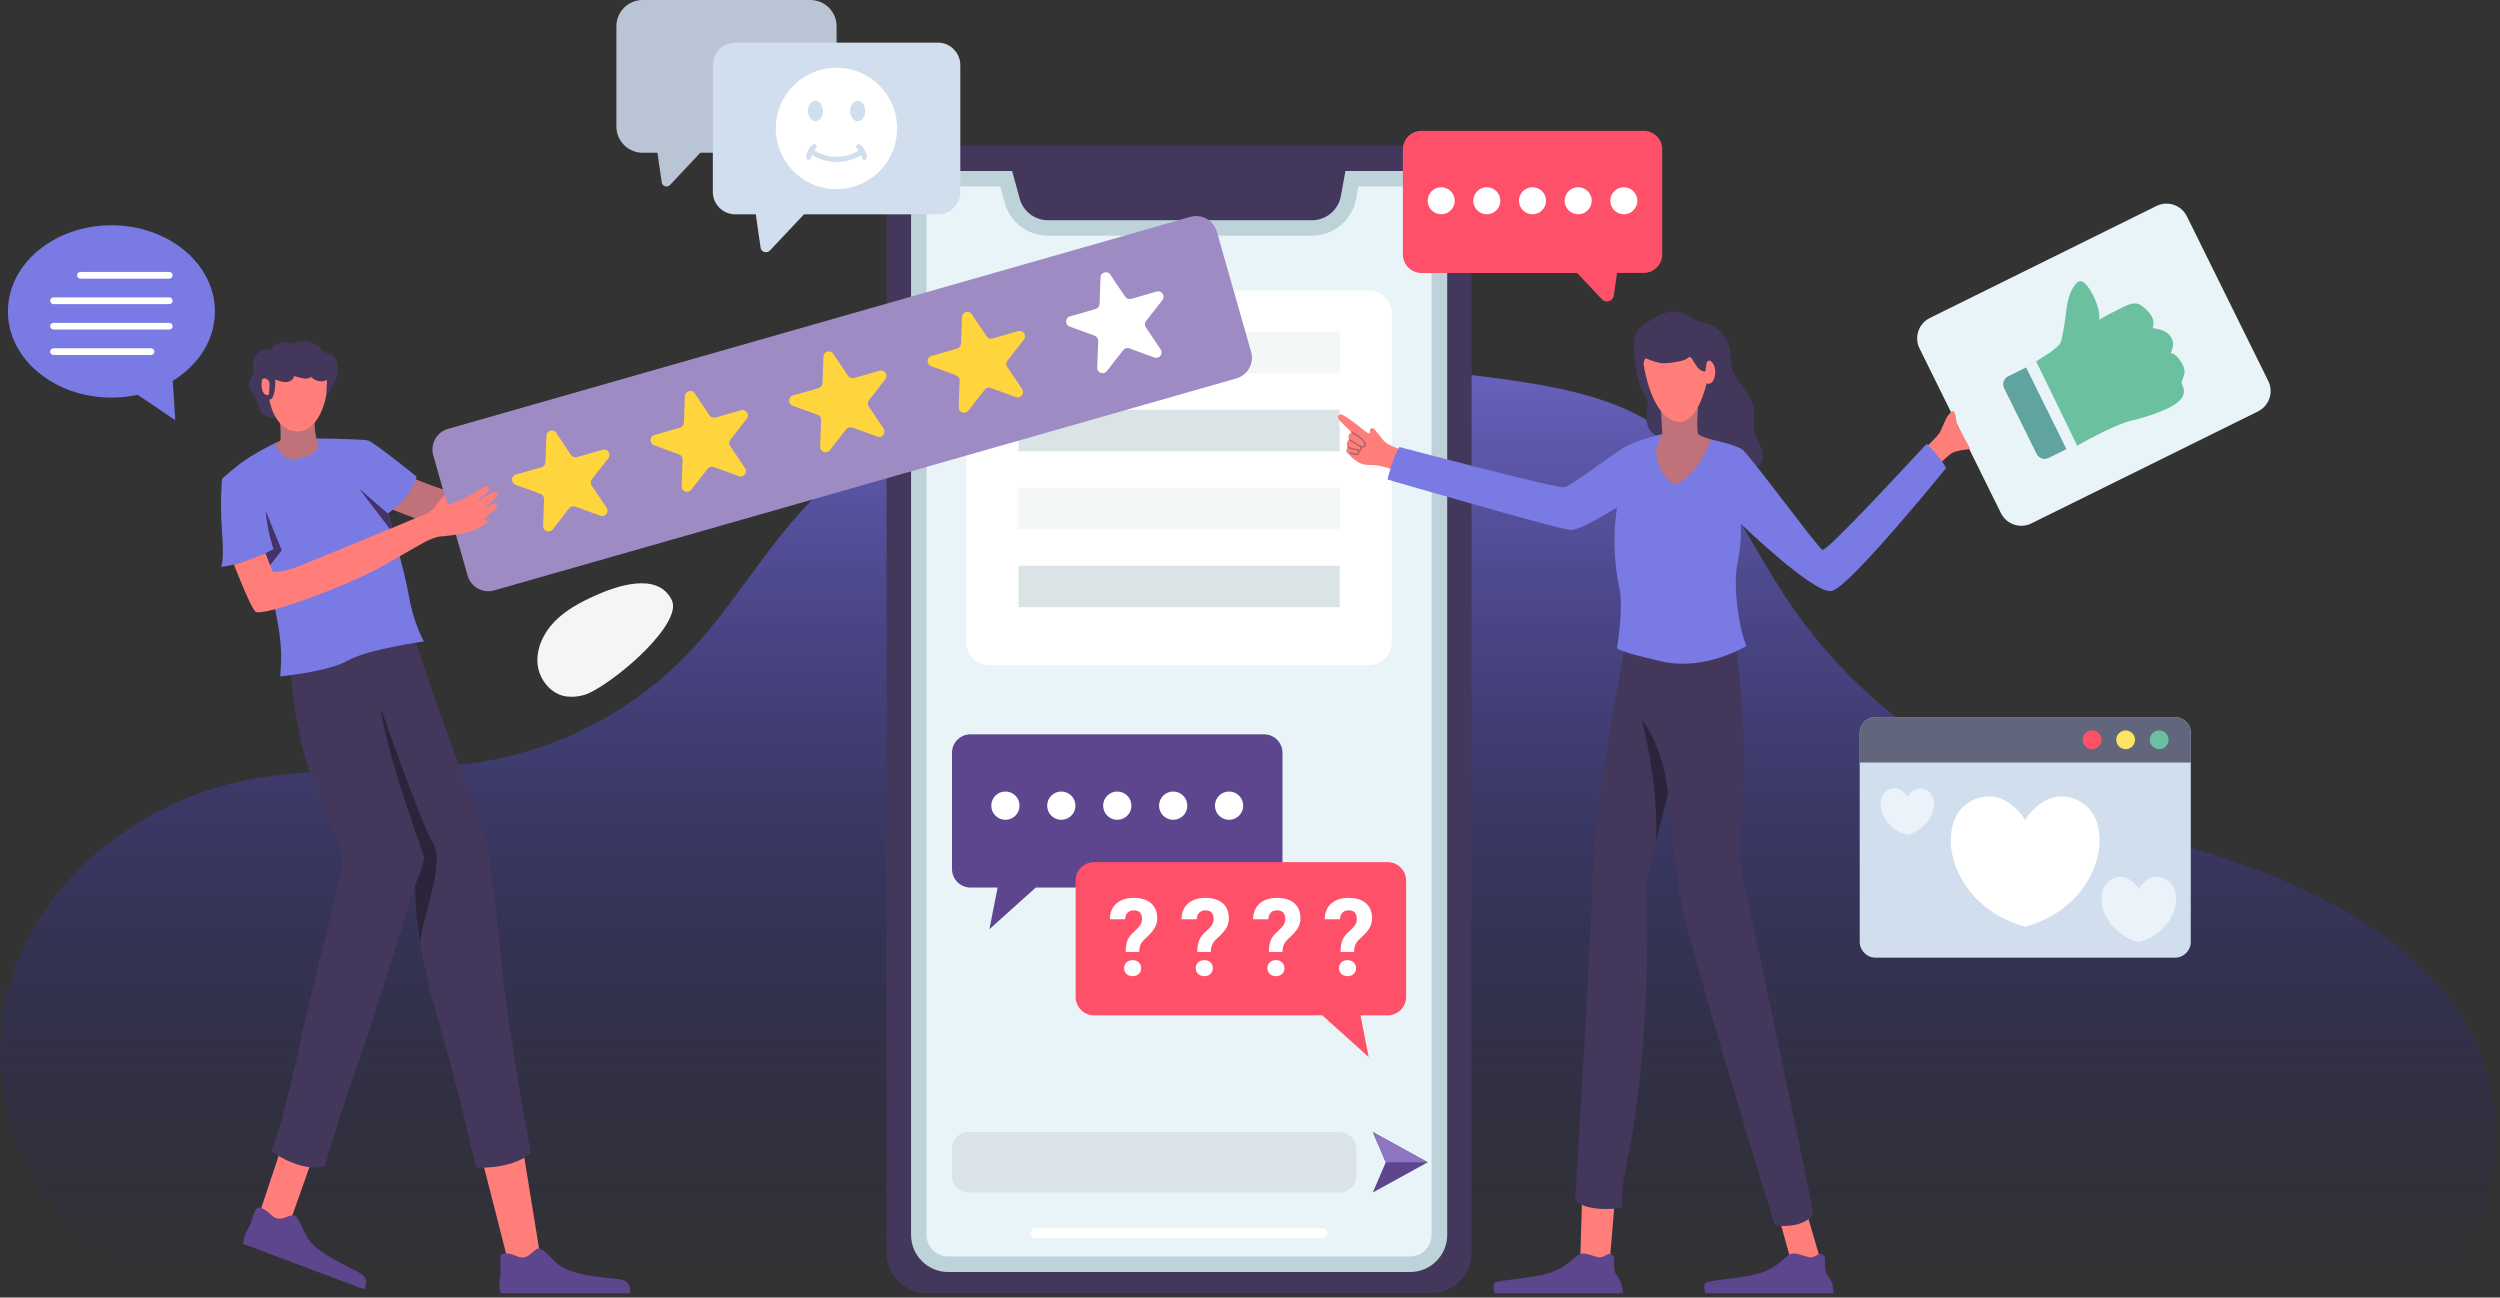 <svg xmlns="http://www.w3.org/2000/svg" width="526" height="273" viewBox="0 0 526 273" fill="none"><rect x="0" y="0" width="526" height="273" fill="#333333" stroke="none"/><path d="M519.525 216.421C509.598 199.097 490.852 188.758 472.073 181.991C453.293 175.224 433.45 171.086 415.757 161.843C399.53 153.372 385.53 140.686 375.505 125.371C367.609 113.315 361.755 99.261 350.133 90.745C341.433 84.37 330.507 81.926 319.841 80.286C278.872 73.976 236.437 77.386 196.989 90.17C191.558 91.929 186.149 93.874 181.262 96.817C165.719 106.158 157.606 123.916 145.148 137.09C134.135 148.734 119.418 156.825 103.68 159.877C86.606 163.201 68.804 160.714 51.752 164.168C30.16 168.545 10.316 183.533 2.909 204.278C-4.498 225.023 2.496 250.819 20.982 262.81L30.594 272.096L509.218 272.4C526.27 262.028 529.442 233.756 519.525 216.432V216.421Z" fill="url(#paint0_linear_2457_1883)"></path><path d="M124.099 145.747C122.676 146.453 121.025 146.692 119.439 146.561C116.105 146.279 113.466 143.118 113.118 139.795C112.771 136.46 114.356 133.148 116.691 130.758C119.027 128.369 122.046 126.75 125.098 125.371C129.519 123.362 138.381 120.168 141.347 126.272C143.617 130.954 130.735 142.477 124.099 145.757V145.747Z" fill="#F7F5F4"></path><path d="M301.103 30.585H195.043C190.34 30.585 186.527 34.397 186.527 39.1V263.57C186.527 268.273 190.34 272.085 195.043 272.085H301.103C305.806 272.085 309.618 268.273 309.618 263.57V39.1C309.618 34.397 305.806 30.585 301.103 30.585Z" fill="#43375B"></path><path d="M296.662 35.983H283.074L282.118 41.262C281.586 44.194 279.023 46.334 276.047 46.334H220.492C217.711 46.334 215.267 44.466 214.54 41.783L212.954 35.983H199.497C195.185 35.983 191.688 39.48 191.688 43.792V259.823C191.688 264.135 195.185 267.632 199.497 267.632H296.683C300.995 267.632 304.493 264.135 304.493 259.823V43.781C304.493 39.469 300.995 35.972 296.683 35.972L296.662 35.983Z" fill="#BDD2D9"></path><path d="M199.484 264.363C196.976 264.363 194.934 262.321 194.934 259.812V43.781C194.934 41.272 196.976 39.23 199.484 39.23H210.454L211.378 42.63C212.496 46.725 216.233 49.581 220.479 49.581H276.035C280.596 49.581 284.496 46.323 285.31 41.837L285.788 39.23H296.66C299.169 39.23 301.211 41.272 301.211 43.781V259.812C301.211 262.321 299.169 264.363 296.66 264.363H199.474H199.484Z" fill="#E9F4F8"></path><path d="M287.997 61.095H208.156C205.474 61.095 203.301 63.268 203.301 65.95V135.093C203.301 137.774 205.474 139.948 208.156 139.948H287.997C290.678 139.948 292.852 137.774 292.852 135.093V65.95C292.852 63.268 290.678 61.095 287.997 61.095Z" fill="white"></path><path d="M281.862 69.806H214.305V78.527H281.862V69.806Z" fill="#F3F7F8"></path><path d="M281.862 86.217H214.305V94.939H281.862V86.217Z" fill="#DAE4E6"></path><path d="M281.862 102.618H214.305V111.339H281.862V102.618Z" fill="#F3F7F8"></path><path d="M281.862 119.029H214.305V127.75H281.862V119.029Z" fill="#DAE4E6"></path><path d="M288.832 250.906L291.569 244.541L288.832 238.177L300.399 244.541L288.832 250.906Z" fill="#5D468E"></path><path d="M300.399 244.541H291.569L288.832 238.177L300.399 244.541Z" fill="#8F76C2"></path><path d="M281.847 238.177H203.809C201.871 238.177 200.301 239.747 200.301 241.685V247.398C200.301 249.336 201.871 250.906 203.809 250.906H281.847C283.785 250.906 285.355 249.336 285.355 247.398V241.685C285.355 239.747 283.785 238.177 281.847 238.177Z" fill="#DAE4E8"></path><path d="M278.239 258.39H217.916C217.329 258.39 216.852 258.868 216.852 259.454C216.852 260.041 217.329 260.518 217.916 260.518H278.239C278.826 260.518 279.304 260.041 279.304 259.454C279.304 258.868 278.826 258.39 278.239 258.39Z" fill="white"></path><path d="M265.946 154.502H204.189C202.039 154.502 200.301 156.24 200.301 158.39V182.85C200.301 185 202.039 186.738 204.189 186.738H209.902L208.175 195.503L217.929 186.738H265.946C268.097 186.738 269.835 185 269.835 182.85V158.39C269.835 156.24 268.097 154.502 265.946 154.502Z" fill="#5D468E"></path><path d="M230.201 181.395H291.958C294.109 181.395 295.846 183.132 295.846 185.283V209.742C295.846 211.893 294.109 213.631 291.958 213.631H286.245L287.972 222.396L278.219 213.631H230.201C228.05 213.631 226.312 211.893 226.312 209.742V185.283C226.312 183.132 228.05 181.395 230.201 181.395Z" fill="#FF506A"></path><path d="M211.538 172.488C213.182 172.488 214.514 171.156 214.514 169.512C214.514 167.869 213.182 166.536 211.538 166.536C209.895 166.536 208.562 167.869 208.562 169.512C208.562 171.156 209.895 172.488 211.538 172.488Z" fill="white"></path><path d="M223.3 172.488C224.944 172.488 226.276 171.156 226.276 169.512C226.276 167.869 224.944 166.536 223.3 166.536C221.657 166.536 220.324 167.869 220.324 169.512C220.324 171.156 221.657 172.488 223.3 172.488Z" fill="white"></path><path d="M235.078 172.488C236.721 172.488 238.054 171.156 238.054 169.512C238.054 167.869 236.721 166.536 235.078 166.536C233.434 166.536 232.102 167.869 232.102 169.512C232.102 171.156 233.434 172.488 235.078 172.488Z" fill="white"></path><path d="M246.839 172.488C248.483 172.488 249.815 171.156 249.815 169.512C249.815 167.869 248.483 166.536 246.839 166.536C245.196 166.536 243.863 167.869 243.863 169.512C243.863 171.156 245.196 172.488 246.839 172.488Z" fill="white"></path><path d="M258.597 172.488C260.241 172.488 261.573 171.156 261.573 169.512C261.573 167.869 260.241 166.536 258.597 166.536C256.953 166.536 255.621 167.869 255.621 169.512C255.621 171.156 256.953 172.488 258.597 172.488Z" fill="white"></path><path d="M236.843 200.315C236.843 199.283 236.973 198.458 237.223 197.849C237.473 197.241 237.929 196.633 238.603 196.036C239.265 195.438 239.71 194.96 239.939 194.58C240.156 194.211 240.275 193.809 240.275 193.396C240.275 192.147 239.7 191.528 238.548 191.528C238.005 191.528 237.571 191.691 237.234 192.028C236.908 192.365 236.734 192.832 236.724 193.418H233.52C233.53 192.006 233.987 190.909 234.888 190.105C235.779 189.313 237.006 188.911 238.548 188.911C240.091 188.911 241.318 189.291 242.187 190.04C243.045 190.801 243.479 191.865 243.479 193.244C243.479 193.874 243.338 194.461 243.056 195.026C242.773 195.579 242.285 196.199 241.589 196.883L240.699 197.73C240.134 198.273 239.819 198.903 239.732 199.62L239.689 200.293H236.854L236.843 200.315ZM236.517 203.704C236.517 203.215 236.68 202.802 237.017 202.487C237.354 202.172 237.777 202.009 238.309 202.009C238.842 202.009 239.265 202.172 239.602 202.487C239.939 202.802 240.101 203.215 240.101 203.704C240.101 204.192 239.939 204.594 239.613 204.909C239.287 205.224 238.852 205.387 238.309 205.387C237.766 205.387 237.343 205.224 237.006 204.909C236.68 204.594 236.517 204.192 236.517 203.704Z" fill="white"></path><path d="M251.917 200.315C251.917 199.283 252.048 198.458 252.297 197.849C252.547 197.241 253.003 196.633 253.677 196.036C254.35 195.438 254.785 194.96 255.013 194.58C255.23 194.211 255.349 193.809 255.349 193.396C255.349 192.147 254.774 191.528 253.623 191.528C253.079 191.528 252.645 191.691 252.308 192.028C251.982 192.365 251.809 192.832 251.798 193.418H248.594C248.605 192.006 249.061 190.909 249.962 190.105C250.853 189.313 252.08 188.911 253.623 188.911C255.165 188.911 256.392 189.291 257.261 190.04C258.119 190.801 258.554 191.865 258.554 193.244C258.554 193.874 258.412 194.461 258.13 195.026C257.848 195.579 257.359 196.199 256.664 196.883L255.773 197.73C255.208 198.273 254.893 198.903 254.806 199.62L254.763 200.293H251.928L251.917 200.315ZM251.591 203.704C251.591 203.215 251.754 202.802 252.091 202.487C252.428 202.172 252.851 202.009 253.384 202.009C253.916 202.009 254.339 202.172 254.676 202.487C255.013 202.802 255.176 203.215 255.176 203.704C255.176 204.192 255.013 204.594 254.687 204.909C254.361 205.224 253.927 205.387 253.384 205.387C252.841 205.387 252.417 205.224 252.08 204.909C251.754 204.594 251.591 204.192 251.591 203.704Z" fill="white"></path><path d="M266.984 200.315C266.984 199.283 267.114 198.458 267.364 197.849C267.614 197.241 268.07 196.633 268.743 196.036C269.406 195.438 269.851 194.96 270.079 194.58C270.296 194.211 270.416 193.809 270.416 193.396C270.416 192.147 269.84 191.528 268.689 191.528C268.146 191.528 267.711 191.691 267.375 192.028C267.049 192.365 266.875 192.832 266.864 193.418H263.66C263.671 192.006 264.127 190.909 265.029 190.105C265.919 189.313 267.147 188.911 268.689 188.911C270.231 188.911 271.459 189.291 272.327 190.04C273.186 190.801 273.62 191.865 273.62 193.244C273.62 193.874 273.479 194.461 273.196 195.026C272.914 195.579 272.425 196.199 271.73 196.883L270.839 197.73C270.275 198.273 269.96 198.903 269.873 199.62L269.829 200.293H266.995L266.984 200.315ZM266.658 203.704C266.658 203.215 266.821 202.802 267.157 202.487C267.494 202.172 267.918 202.009 268.45 202.009C268.982 202.009 269.406 202.172 269.742 202.487C270.079 202.802 270.242 203.215 270.242 203.704C270.242 204.192 270.079 204.594 269.753 204.909C269.427 205.224 268.993 205.387 268.45 205.387C267.907 205.387 267.483 205.224 267.147 204.909C266.821 204.594 266.658 204.192 266.658 203.704Z" fill="white"></path><path d="M282.05 200.315C282.05 199.283 282.18 198.458 282.43 197.849C282.68 197.241 283.136 196.633 283.81 196.036C284.472 195.438 284.917 194.96 285.146 194.58C285.363 194.211 285.482 193.809 285.482 193.396C285.482 192.147 284.907 191.528 283.755 191.528C283.212 191.528 282.778 191.691 282.441 192.028C282.115 192.365 281.942 192.832 281.931 193.418H278.727C278.737 192.006 279.194 190.909 280.095 190.105C280.986 189.313 282.213 188.911 283.755 188.911C285.298 188.911 286.525 189.291 287.394 190.04C288.252 190.801 288.686 191.865 288.686 193.244C288.686 193.874 288.545 194.461 288.263 195.026C287.98 195.579 287.492 196.199 286.797 196.883L285.906 197.73C285.341 198.273 285.026 198.903 284.939 199.62L284.896 200.293H282.061L282.05 200.315ZM281.724 203.704C281.724 203.215 281.887 202.802 282.224 202.487C282.561 202.172 282.984 202.009 283.516 202.009C284.049 202.009 284.472 202.172 284.809 202.487C285.146 202.802 285.308 203.215 285.308 203.704C285.308 204.192 285.146 204.594 284.82 204.909C284.494 205.224 284.059 205.387 283.516 205.387C282.973 205.387 282.55 205.224 282.213 204.909C281.887 204.594 281.724 204.192 281.724 203.704Z" fill="white"></path><path d="M294.839 96.926C294.557 97.621 294.231 98.284 293.862 98.935C293.123 98.729 292.385 98.533 291.646 98.327C290.908 98.121 290.169 97.914 289.398 97.849C288.562 97.773 287.703 97.86 286.889 97.665C285.586 97.35 284.565 96.372 283.641 95.416C283.413 95.188 283.174 94.862 283.305 94.569C283.37 94.428 283.511 94.319 283.544 94.167C283.576 94.015 283.478 93.863 283.424 93.722C283.25 93.276 283.468 92.723 283.891 92.505C283.783 92.234 283.717 91.93 283.772 91.636C283.837 91.343 284.152 91.028 284.445 90.974C284.445 90.974 281.882 88.541 281.643 88.128C281.404 87.716 281.48 87.357 282.056 87.14C282.631 86.923 287.475 90.92 287.595 90.963C287.714 91.017 288.377 91.365 288.29 90.963C288.203 90.561 288.203 90.007 288.779 90.083C289.354 90.17 290.506 92.136 291.451 92.994C292.396 93.852 294.894 94.569 294.894 94.569C295.198 95.275 295.133 96.187 294.85 96.904L294.839 96.926Z" fill="#E9F4F8"></path><path d="M346.416 87.205C346.514 86.369 346.785 85.532 346.644 84.696C346.525 83.947 346.09 83.284 345.721 82.621C344.244 79.874 343.972 76.659 343.81 73.541C343.744 72.336 343.723 71.065 344.309 70.012C344.7 69.317 345.33 68.784 345.949 68.296C347.242 67.285 348.632 66.351 350.207 65.884C351.782 65.417 353.563 65.45 354.975 66.297C355.54 66.634 356.039 67.101 356.637 67.383C357.288 67.687 358.016 67.752 358.711 67.926C361.47 68.611 363.697 71.098 364.066 73.922C364.207 74.997 364.098 76.105 364.316 77.169C364.967 80.373 368.345 82.502 368.975 85.717C369.323 87.509 368.758 89.399 369.225 91.169C369.518 92.277 370.192 93.255 370.615 94.319C371.039 95.394 371.147 96.719 370.398 97.588C369.551 98.588 368.019 98.544 366.716 98.349C363.36 97.86 360.069 96.937 356.941 95.612C355.355 94.938 353.813 94.167 352.325 93.287C351.64 92.885 351.011 92.429 350.239 92.212C349.74 92.071 349.24 92.049 348.751 91.843C346.948 91.061 346.199 89.062 346.416 87.216V87.205Z" fill="#43375B"></path><path d="M294.882 94.601C294.882 94.601 292.384 93.884 291.439 93.026C290.494 92.168 289.343 90.192 288.767 90.115C288.191 90.029 288.191 90.593 288.278 90.995C288.365 91.397 287.703 91.05 287.583 90.995C287.464 90.941 282.62 86.955 282.044 87.172C281.468 87.389 281.392 87.748 281.631 88.16C281.87 88.573 284.433 91.006 284.433 91.006C284.14 91.061 283.825 91.386 283.76 91.669C283.695 91.962 283.76 92.255 283.879 92.538C283.456 92.755 283.249 93.309 283.412 93.754C283.467 93.895 283.564 94.047 283.532 94.199C283.499 94.351 283.358 94.46 283.293 94.601C283.163 94.894 283.402 95.21 283.63 95.448C284.564 96.404 285.585 97.382 286.877 97.697C287.692 97.892 288.55 97.805 289.386 97.881C290.146 97.947 290.896 98.153 291.634 98.359C292.373 98.566 293.112 98.761 293.85 98.968C294.219 98.327 294.556 97.653 294.828 96.958C295.11 96.252 295.175 95.329 294.871 94.623L294.882 94.601Z" fill="#FF7E79"></path><path d="M453.716 43.34L406.034 66.906C403.668 68.075 402.698 70.942 403.867 73.308L420.994 107.962C422.164 110.328 425.03 111.298 427.396 110.128L475.078 86.563C477.444 85.393 478.414 82.527 477.245 80.161L460.118 45.507C458.949 43.141 456.082 42.171 453.716 43.34Z" fill="#E9F4F8"></path><path d="M434.786 94.493L431.006 96.361C430.083 96.817 428.964 96.437 428.508 95.514L421.666 81.676C421.21 80.753 421.59 79.634 422.513 79.178L426.293 77.31L434.786 94.504V94.493Z" fill="#61A39F"></path><path d="M378.644 250.113L383.173 265.569L377.08 266.242L373.148 251.971L378.644 250.113Z" fill="#FF7E79"></path><path d="M332.906 250.906L332.406 267.621L338.749 264.656L340.031 249.396L332.906 250.906Z" fill="#FF7E79"></path><path d="M405.449 93.885C405.449 93.885 407.85 91.658 408.208 90.865C409.479 88.063 409.555 87.672 410.413 86.77C411.271 85.869 411.455 87.487 411.542 87.965C411.629 88.443 411.738 89.355 411.738 89.355L414.497 94.352C414.497 94.352 414.54 94.525 413.204 94.656C411.868 94.786 410.793 95.177 410.315 95.557C409.837 95.948 408.121 97.534 408.121 97.534L405.449 93.874V93.885Z" fill="#FF7E79"></path><path d="M365.293 135.776C365.293 135.776 367.477 152.611 366.879 164.896C366.282 177.18 365.402 177.277 366.141 181.394C366.879 185.499 379.163 242.76 381.542 255.435C381.542 255.435 379.761 258.607 373.418 257.814C373.418 257.814 354.204 195.6 353.205 187.281C352.216 178.961 350.826 167.47 350.826 167.47C350.826 167.47 347.264 181.937 346.666 183.718C346.091 185.434 348.285 216.867 342.029 245.953C341.453 248.614 341.225 251.34 341.312 254.067V254.153C341.312 254.153 334.48 255.24 331.406 252.665C331.406 252.665 335.175 190.952 335.175 181.394C335.175 171.836 342.105 134.658 342.105 134.658L365.283 135.776H365.293Z" fill="#43375B"></path><path d="M360.095 92.494C360.095 92.494 365.102 93.537 366.579 94.58C368.067 95.622 382.426 115.183 383.414 115.683C384.403 116.183 403.008 95.85 405.376 93.374C405.376 93.374 408.352 96.274 409.46 98.468C409.46 98.468 389.105 123.612 385.391 124.35C381.676 125.089 366.221 110.165 366.221 110.165C366.221 110.165 366.59 113.652 365.547 118.637C364.505 123.612 366.069 133.126 367.481 135.874C367.481 135.874 358.868 141.294 349.505 139.143C340.143 136.993 340.219 136.395 340.219 136.395C340.219 136.395 341.631 127.913 340.74 123.84C339.48 118.04 339.404 112.099 340.219 106.755C340.219 106.755 332.79 111.436 330.639 111.512C328.489 111.588 291.93 100.89 291.93 100.89C291.93 100.89 293.048 96.057 294.46 94.058C294.46 94.058 327.37 102.747 329.01 102.53C330.639 102.302 338.894 95.774 341.718 94.134C344.542 92.505 349.744 91.332 349.744 91.332L360.095 92.516V92.494Z" fill="#797AE4"></path><path d="M357.368 84.468C357.368 84.468 356.771 90.908 357.368 91.397C357.966 91.886 360.095 92.483 360.095 92.483C360.095 92.483 356.771 100.857 352.22 101.998C352.22 101.998 345.834 97.545 349.744 91.299L349.298 83.23L357.368 84.468Z" fill="#BF7279"></path><path d="M358.704 78.168C357.987 78.125 357.379 77.614 356.956 77.028C356.532 76.441 356.228 75.779 355.772 75.225C355.728 75.181 355.685 75.127 355.63 75.105C355.511 75.062 355.381 75.149 355.283 75.225C354.392 75.887 353.241 76.072 352.155 76.235C351.438 76.344 350.721 76.452 350.004 76.43C348.701 76.376 347.463 75.876 346.246 75.377C345.844 75.876 345.714 76.528 345.899 77.136C345.899 77.136 347.463 87.748 352.828 88.725C357.184 89.518 359.073 80.601 359.073 80.601C359.312 80.905 359.801 80.731 360.105 80.503C360.409 80.275 360.572 79.895 360.681 79.526C360.855 78.928 360.942 78.309 360.855 77.69C360.768 77.082 360.507 76.485 360.051 76.061C359.953 75.974 359.845 75.887 359.703 75.866C359.486 75.833 359.269 75.974 359.16 76.17C359.052 76.354 359.019 76.582 358.987 76.8C358.943 77.136 358.9 77.473 358.856 77.81C358.835 77.951 358.856 78.179 358.704 78.168Z" fill="#FF7E79"></path><path d="M287.248 93.124C286.629 91.984 285.402 91.332 284.414 90.811H284.229C284.348 90.908 284.435 90.995 284.435 90.995C284.381 90.995 284.327 91.028 284.262 91.06H284.305C285.261 91.571 286.434 92.201 287.01 93.254C287.064 93.363 287.194 93.635 287.064 93.776C286.966 93.895 286.76 93.884 286.673 93.873C286.477 93.852 286.293 93.776 286.119 93.7C286.097 93.689 286.086 93.667 286.065 93.656C286.065 93.656 286.065 93.656 286.054 93.656C285.913 93.58 285.782 93.504 285.652 93.428C285.065 93.081 284.49 92.722 283.892 92.342L283.838 92.32C283.86 92.385 283.871 92.451 283.892 92.516C283.849 92.537 283.827 92.57 283.795 92.592C284.37 92.95 284.946 93.309 285.522 93.656C285.663 93.743 285.815 93.83 285.978 93.917C286.141 94.004 286.26 94.199 286.249 94.395C286.249 94.449 286.238 94.493 286.217 94.514C286.162 94.59 286.032 94.601 285.826 94.569C285.413 94.493 284.989 94.406 284.577 94.297C284.349 94.243 283.86 94.112 283.632 93.917L283.469 93.841C283.523 93.95 283.567 94.069 283.545 94.177C283.795 94.351 284.142 94.471 284.501 94.558C284.859 94.645 285.228 94.721 285.598 94.797C285.608 94.808 285.619 94.829 285.641 94.829C285.717 94.851 285.771 94.938 285.771 95.036C285.771 95.166 285.684 95.275 285.641 95.329C285.598 95.383 285.554 95.416 285.511 95.427C285.456 95.448 285.38 95.448 285.304 95.448C284.892 95.427 284.49 95.318 284.12 95.144C284.055 95.112 283.968 95.144 283.936 95.209C283.903 95.275 283.936 95.361 284.001 95.394C284.403 95.59 284.848 95.709 285.293 95.731C285.315 95.731 285.337 95.731 285.369 95.731C285.446 95.731 285.532 95.731 285.608 95.687C285.695 95.655 285.771 95.6 285.847 95.513C285.978 95.372 286.054 95.198 286.054 95.036C286.054 94.97 286.021 94.916 285.999 94.851C285.999 94.851 286.01 94.851 286.021 94.851C286.173 94.851 286.347 94.818 286.456 94.666C286.51 94.601 286.532 94.503 286.542 94.406C286.542 94.297 286.521 94.199 286.488 94.091C286.553 94.102 286.608 94.123 286.673 94.134C286.727 94.134 286.771 94.134 286.814 94.134C287.031 94.134 287.194 94.069 287.303 93.939C287.466 93.743 287.455 93.45 287.27 93.113L287.248 93.124Z" fill="#9B6467"></path><path d="M428.421 76.05L437.045 93.776C437.045 93.776 444.572 89.42 448.341 88.53C452.109 87.639 457.714 85.793 459.039 83.74C460.223 81.894 458.746 80.905 459.039 80.21C459.365 79.45 459.745 78.635 459.604 77.821C459.463 77.006 459.028 76.267 458.528 75.605C458.051 74.964 457.421 74.312 456.617 74.323C456.845 74.323 457.062 73.302 457.117 73.118C457.301 72.52 457.236 71.858 456.975 71.293C456.639 70.565 455.998 69.99 455.281 69.642C454.553 69.284 453.75 69.132 452.946 69.066C453.543 66.992 452.294 65.743 450.936 64.57C450.632 64.309 450.285 64.081 449.905 63.962C448.84 63.625 447.7 64.114 446.701 64.613C444.789 65.569 443.507 66.188 441.672 67.274C441.998 64.961 440.195 60.942 438.468 59.454C437.838 58.911 437.23 59.248 437.056 59.411C436.067 60.377 435.492 61.692 435.155 63.028C434.818 64.363 434.71 65.743 434.525 67.111C434.319 68.632 434.036 70.142 433.71 71.641C433.526 72.499 432.766 73.009 432.092 73.574C431.43 74.139 431.06 74.356 430.311 74.801C429.692 75.17 429.029 75.681 428.41 76.05H428.421Z" fill="#6BC19F"></path><path d="M348.431 177.082C349.571 172.575 350.831 167.481 350.831 167.481C350.831 167.481 350.831 167.557 350.853 167.698L350.929 167.09C350.929 167.09 350.462 157.966 345.379 151.341C345.379 151.341 348.985 164.146 348.431 177.093V177.082Z" fill="#2C243B"></path><path d="M314.473 272.085H341.42C341.42 272.085 341.518 270 340.236 268.425C338.944 266.839 340.236 264.559 339.15 263.972C338.064 263.375 337.662 264.863 336.076 264.472C334.491 264.081 333.405 263.494 332.416 263.831C331.428 264.168 329.647 266.796 325.78 267.915C321.913 269.022 315.082 269.327 314.484 269.924C313.887 270.521 314.484 272.107 314.484 272.107L314.473 272.085Z" fill="#5D468E"></path><path d="M358.833 272.085H385.78C385.78 272.085 385.877 270 384.596 268.425C383.303 266.839 384.596 264.559 383.51 263.972C382.423 263.375 382.022 264.863 380.436 264.472C378.85 264.081 377.764 263.494 376.776 263.831C375.787 264.168 374.006 266.796 370.139 267.915C366.273 269.022 359.441 269.327 358.844 269.924C358.246 270.521 358.844 272.107 358.844 272.107L358.833 272.085Z" fill="#5D468E"></path><path d="M45.218 65.526C45.218 55.512 35.464 47.398 23.441 47.398C11.418 47.398 1.664 55.512 1.664 65.526C1.664 75.54 11.418 83.653 23.441 83.653C25.352 83.653 27.199 83.447 28.969 83.067L36.876 88.411L36.344 80.134C41.731 76.832 45.218 71.521 45.218 65.537V65.526Z" fill="#797AE4"></path><path d="M35.615 58.629H16.912C16.521 58.629 16.206 58.314 16.206 57.923C16.206 57.532 16.521 57.217 16.912 57.217H35.615C36.006 57.217 36.321 57.532 36.321 57.923C36.321 58.314 36.006 58.629 35.615 58.629ZM36.321 63.277C36.321 62.886 36.006 62.571 35.615 62.571H11.253C10.862 62.571 10.547 62.886 10.547 63.277C10.547 63.668 10.862 63.983 11.253 63.983H35.626C36.017 63.983 36.331 63.668 36.331 63.277H36.321ZM36.321 68.632C36.321 68.241 36.006 67.926 35.615 67.926H11.253C10.862 67.926 10.547 68.241 10.547 68.632C10.547 69.023 10.862 69.338 11.253 69.338H35.626C36.017 69.338 36.331 69.023 36.331 68.632H36.321ZM32.476 73.987C32.476 73.596 32.161 73.281 31.77 73.281H11.253C10.862 73.281 10.547 73.596 10.547 73.987C10.547 74.378 10.862 74.693 11.253 74.693H31.77C32.161 74.693 32.476 74.378 32.476 73.987Z" fill="white"></path><path d="M345.81 27.533H299.074C296.913 27.533 295.164 29.282 295.164 31.443V53.524C295.164 55.685 296.913 57.434 299.074 57.434H331.832L337.034 62.962C337.871 63.853 339.369 63.386 339.543 62.169L340.228 57.423H345.821C347.982 57.423 349.731 55.674 349.731 53.513V31.432C349.731 29.271 347.982 27.522 345.821 27.522L345.81 27.533Z" fill="#FF506A"></path><path d="M303.225 45.084C304.796 45.084 306.07 43.81 306.07 42.239C306.07 40.667 304.796 39.393 303.225 39.393C301.653 39.393 300.379 40.667 300.379 42.239C300.379 43.81 301.653 45.084 303.225 45.084Z" fill="white"></path><path d="M315.672 42.239C315.672 43.814 314.401 45.084 312.826 45.084C311.251 45.084 309.98 43.814 309.98 42.239C309.98 40.664 311.251 39.393 312.826 39.393C314.401 39.393 315.672 40.664 315.672 42.239Z" fill="white"></path><path d="M322.439 45.084C324.011 45.084 325.285 43.81 325.285 42.239C325.285 40.667 324.011 39.393 322.439 39.393C320.868 39.393 319.594 40.667 319.594 42.239C319.594 43.81 320.868 45.084 322.439 45.084Z" fill="white"></path><path d="M332.049 45.084C333.62 45.084 334.894 43.81 334.894 42.239C334.894 40.667 333.62 39.393 332.049 39.393C330.477 39.393 329.203 40.667 329.203 42.239C329.203 43.81 330.477 45.084 332.049 45.084Z" fill="white"></path><path d="M341.65 45.084C343.222 45.084 344.496 43.81 344.496 42.239C344.496 40.667 343.222 39.393 341.65 39.393C340.079 39.393 338.805 40.667 338.805 42.239C338.805 43.81 340.079 45.084 341.65 45.084Z" fill="white"></path><path d="M457.593 150.874H394.63C392.783 150.874 391.285 152.372 391.285 154.219V198.153C391.285 200.001 392.783 201.498 394.63 201.498H457.593C459.441 201.498 460.939 200.001 460.939 198.153V154.219C460.939 152.372 459.441 150.874 457.593 150.874Z" fill="#D0DEEE"></path><path d="M460.939 160.432H391.285V154.219C391.285 152.373 392.784 150.874 394.63 150.874H457.593C459.44 150.874 460.939 152.373 460.939 154.219V160.432Z" fill="#61667D"></path><path d="M442.149 155.653C442.149 156.75 441.258 157.63 440.172 157.63C439.086 157.63 438.195 156.739 438.195 155.653C438.195 154.567 439.086 153.676 440.172 153.676C441.258 153.676 442.149 154.567 442.149 155.653Z" fill="#FF506A"></path><path d="M449.211 155.653C449.211 156.75 448.321 157.63 447.235 157.63C446.148 157.63 445.258 156.739 445.258 155.653C445.258 154.567 446.148 153.676 447.235 153.676C448.321 153.676 449.211 154.567 449.211 155.653Z" fill="#FFE363"></path><path d="M456.27 155.653C456.27 156.75 455.379 157.63 454.293 157.63C453.207 157.63 452.316 156.739 452.316 155.653C452.316 154.567 453.207 153.676 454.293 153.676C455.379 153.676 456.27 154.567 456.27 155.653Z" fill="#6BC19F"></path><path d="M437.553 168.578C430.559 164.874 426.106 172.531 426.106 172.531C426.106 172.531 421.652 164.863 414.658 168.578C406.653 172.825 409.835 190.518 426.106 194.992C442.365 190.518 445.558 172.814 437.553 168.578Z" fill="white"></path><path d="M455.717 185C452.219 183.143 449.993 186.977 449.993 186.977C449.993 186.977 447.766 183.143 444.269 185C440.261 187.129 441.858 195.981 449.993 198.229C458.139 195.992 459.724 187.129 455.717 185Z" fill="#EBF2FA"></path><path d="M405.406 166.232C402.907 164.907 401.311 167.644 401.311 167.644C401.311 167.644 399.714 164.907 397.216 166.232C394.349 167.753 395.489 174.085 401.311 175.682C407.132 174.085 408.262 167.753 405.406 166.232Z" fill="#EBF2FA"></path><path d="M135.198 0H170.497C173.538 0 176.015 2.466 176.015 5.518V26.621C176.015 29.662 173.549 32.139 170.497 32.139H147.341L140.976 38.916C140.39 39.535 139.347 39.209 139.228 38.362L138.326 32.139H135.209C132.168 32.139 129.691 29.673 129.691 26.621V5.518C129.691 2.476 132.157 0 135.209 0H135.198Z" fill="#B9C5D4"></path><path d="M154.705 8.971H197.325C199.931 8.971 202.049 11.089 202.049 13.696V40.371C202.049 42.978 199.931 45.096 197.325 45.096H169.151L161.993 52.71C161.33 53.405 160.157 53.035 160.027 52.091L159.017 45.096H154.705C152.098 45.096 149.98 42.978 149.98 40.371V13.685C149.98 11.078 152.098 8.96 154.705 8.96V8.971Z" fill="#D0DEEE"></path><path d="M188.425 29.948C190.037 23.081 185.777 16.207 178.909 14.595C172.042 12.982 165.168 17.243 163.556 24.11C161.944 30.978 166.204 37.852 173.072 39.464C179.939 41.076 186.813 36.816 188.425 29.948Z" fill="white"></path><path d="M173.146 23.341C173.146 24.535 172.44 25.502 171.571 25.502C170.702 25.502 169.996 24.535 169.996 23.341C169.996 22.146 170.702 21.179 171.571 21.179C172.44 21.179 173.146 22.146 173.146 23.341Z" fill="#D0DEEE"></path><path d="M180.446 21.19C179.577 21.19 178.871 22.157 178.871 23.352C178.871 24.547 179.577 25.513 180.446 25.513C181.315 25.513 182.021 24.547 182.021 23.352C182.021 22.157 181.315 21.19 180.446 21.19Z" fill="#D0DEEE"></path><path d="M176.015 34.072C174.179 34.072 172.387 33.561 170.834 32.605C170.747 32.79 170.693 32.986 170.66 33.192C170.617 33.453 170.399 33.648 170.128 33.648C169.758 33.594 169.552 33.322 169.596 33.029C169.856 31.302 170.953 30.455 170.997 30.411C171.094 30.346 171.203 30.303 171.323 30.303C171.496 30.303 171.648 30.379 171.746 30.52C171.92 30.759 171.876 31.085 171.648 31.269C171.648 31.269 171.496 31.389 171.312 31.628C172.713 32.529 174.331 32.996 176.004 32.996C177.676 32.996 179.284 32.529 180.685 31.66C180.511 31.4 180.359 31.28 180.359 31.28C180.131 31.096 180.088 30.759 180.261 30.531C180.359 30.401 180.522 30.325 180.685 30.325C180.804 30.325 180.913 30.357 181 30.433C181.043 30.466 182.151 31.313 182.401 33.051C182.423 33.192 182.39 33.333 182.303 33.453C182.216 33.572 182.097 33.637 181.956 33.659H181.945C181.608 33.659 181.391 33.463 181.347 33.214C181.315 32.996 181.261 32.812 181.206 32.638C179.621 33.583 177.828 34.093 176.004 34.093L176.015 34.072Z" fill="#D0DEEE"></path><path d="M87.042 100.641C87.042 100.641 94.363 103.834 97.067 103.758C99.772 103.682 97.882 112.827 97.882 112.827C97.882 112.827 85.554 108.515 81.383 106.734C77.213 104.953 87.031 100.641 87.031 100.641H87.042Z" fill="#BF7279"></path><path d="M110.027 241.772L113.796 265.047C113.796 265.047 107.258 266.829 107.062 266.036C106.867 265.243 101.219 243.151 101.219 243.151L110.038 241.761L110.027 241.772Z" fill="#FF7E79"></path><path d="M65.644 244.031L59.996 259.997L54.055 256.956L59.181 241.5L65.644 244.031Z" fill="#FF7E79"></path><path d="M70.229 80.71C70.49 80.265 70.75 79.808 70.892 79.309C71.011 78.885 71.033 78.451 71.044 78.016C71.065 77.354 71.044 76.67 70.837 76.04C70.631 75.41 70.197 74.823 69.588 74.562C69.273 74.421 68.926 74.378 68.611 74.248C68.035 73.998 67.644 73.466 67.188 73.042C65.852 71.793 63.777 71.391 62.072 72.064C61.833 72.162 61.605 72.271 61.355 72.303C60.899 72.368 60.443 72.151 59.987 72.064C59.27 71.934 58.499 72.13 57.934 72.586C57.587 72.868 57.304 73.248 56.891 73.422C56.533 73.574 56.131 73.552 55.751 73.596C54.252 73.791 53.057 75.312 53.231 76.811C53.275 77.169 53.383 77.528 53.383 77.897C53.383 79.016 52.319 79.939 52.373 81.058C52.406 81.688 52.786 82.252 53.133 82.784C53.622 83.534 54.057 84.316 54.317 85.163C54.448 85.576 54.535 85.999 54.719 86.39C55.034 87.042 55.621 87.542 56.316 87.748C57.337 88.052 58.445 87.705 59.379 87.172C60.313 86.651 61.138 85.956 62.105 85.489C62.594 85.25 63.115 85.076 63.647 84.935C64.516 84.696 65.407 84.555 66.308 84.501C66.786 84.468 67.351 84.544 67.796 84.349C68.35 84.11 68.622 83.49 68.904 83.002C69.349 82.241 69.795 81.47 70.24 80.71H70.229Z" fill="#43375B"></path><path d="M61.043 140.534C61.043 140.534 62.227 156.435 66.246 165.2C70.253 173.965 72.339 180.058 72.187 181.698C72.035 183.327 66.246 204.876 62.531 222.113C58.816 239.35 57.035 242.173 57.035 242.173C57.035 242.173 62.835 246.627 68.331 245.443C68.331 245.443 72.045 232.811 75.021 224.643C77.997 216.476 87.349 186.162 87.349 186.162C87.349 186.162 86.904 196.415 91.802 213.206C96.701 229.998 100.122 245.649 100.122 245.649C100.122 245.649 107.399 246.192 111.711 242.63C111.711 242.63 107.03 217.779 105.618 203.399C104.01 187.053 102.5 176.799 102.055 175.909C102.055 175.909 92.541 150.2 89.869 142.326C87.197 134.451 86.752 132.963 86.752 132.963L61.043 140.545V140.534Z" fill="#43375B"></path><path d="M57.847 93.244C57.847 93.244 53.394 95.362 50.494 97.588C47.594 99.815 46.703 100.782 46.703 100.782C46.703 100.782 46.258 105.756 46.703 111.708C47.149 117.649 46.682 118.985 46.508 119.213C46.334 119.441 51.884 118.475 55.87 116.389C55.87 116.389 56.587 122.482 57.847 128.054C59.107 133.626 59.259 137.569 59.107 139.936L58.955 142.315C58.955 142.315 69.056 141.348 73.216 138.97C77.376 136.591 89.193 134.962 89.193 134.962C89.193 134.962 87.042 131.247 86.076 125.6C85.109 119.952 81.622 108.07 81.622 108.07C81.622 108.07 86.901 104.203 87.639 100.271C87.639 100.271 78.722 93.059 77.463 92.69C76.203 92.321 65.428 92.245 65.428 92.245L57.847 93.244Z" fill="#797AE4"></path><path d="M82.837 112.36C82.142 109.851 81.621 108.059 81.621 108.059C81.621 108.059 77.461 104.496 75.527 102.78L82.837 112.349V112.36Z" fill="#443369"></path><path d="M55.859 116.389L57.543 115.52C57.543 115.52 56.261 111.925 55.859 107.396L59.281 115.792C59.281 115.792 57.13 118.507 56.837 118.92C56.544 119.333 55.859 116.389 55.859 116.389Z" fill="#443369"></path><path d="M66.721 92.831C66.721 92.831 65.906 90.203 66.308 87.162L58.933 89.073C58.933 89.073 59.205 92.516 58.933 92.734C58.661 92.951 57.836 93.255 57.836 93.255C57.836 93.255 59.096 96.676 61.692 96.6C64.298 96.524 68.013 94.982 66.71 92.842L66.721 92.831Z" fill="#BF7279"></path><path d="M56.654 84.077C56.654 84.077 57.621 90.387 62.302 90.767C66.984 91.137 68.765 83.936 68.689 82.219L68.808 79.895C68.71 79.895 68.689 79.993 68.591 80.025C67.548 80.46 66.245 80.167 65.496 79.309C65.3 79.45 65.018 79.558 64.779 79.613C64.181 79.754 63.562 79.591 62.976 79.428C62.606 79.33 62.248 79.222 61.879 79.124C61.835 79.58 61.477 79.96 61.064 80.178C60.651 80.395 60.174 80.427 59.707 80.373C59.25 80.319 58.805 80.178 58.36 80.025C58.208 79.971 58.045 79.928 57.893 79.874C57.98 80.992 57.86 82.144 57.523 83.219C57.458 83.425 57.382 83.621 57.252 83.794C57.122 83.968 56.839 84.066 56.633 84.066L56.654 84.077Z" fill="#FF7E79"></path><path d="M56.565 83.089C56.565 83.089 56.826 80.971 56.663 80.428C56.5 79.885 55.805 79.407 55.305 79.7C54.806 79.993 54.827 83.599 56.565 83.078V83.089Z" fill="#FF7E79"></path><path d="M250.43 45.634L94.266 90.237C91.867 90.922 90.477 93.423 91.163 95.822L98.387 121.117C99.073 123.516 101.573 124.906 103.973 124.22L260.137 79.618C262.536 78.933 263.926 76.432 263.24 74.032L256.016 48.738C255.331 46.339 252.83 44.949 250.43 45.634Z" fill="#9F8BC4"></path><path d="M117.019 91.072L120.147 95.72C120.419 96.122 120.929 96.307 121.396 96.176L126.783 94.634C127.837 94.33 128.662 95.557 127.989 96.415L124.535 100.836C124.231 101.227 124.209 101.759 124.492 102.161L127.62 106.81C128.228 107.722 127.326 108.884 126.295 108.504L121.027 106.582C120.571 106.419 120.049 106.56 119.745 106.951L116.291 111.371C115.618 112.229 114.228 111.73 114.271 110.633L114.478 105.028C114.499 104.54 114.195 104.094 113.739 103.921L108.471 101.998C107.44 101.618 107.494 100.152 108.547 99.847L113.935 98.305C114.402 98.175 114.738 97.751 114.76 97.263L114.966 91.658C115.01 90.561 116.422 90.159 117.041 91.072H117.019Z" fill="#FFD53D"></path><path d="M146.16 82.752L149.288 87.4C149.559 87.802 150.07 87.987 150.537 87.857L155.924 86.314C156.978 86.01 157.803 87.237 157.13 88.096L153.676 92.516C153.372 92.907 153.35 93.439 153.632 93.841L156.76 98.49C157.369 99.402 156.467 100.564 155.435 100.184L150.168 98.262C149.711 98.099 149.19 98.24 148.886 98.631L145.432 103.052C144.759 103.92 143.368 103.41 143.412 102.313L143.618 96.709C143.64 96.22 143.336 95.775 142.88 95.601L137.612 93.678C136.58 93.298 136.634 91.832 137.688 91.528L143.075 89.985C143.542 89.855 143.879 89.431 143.901 88.943L144.107 83.338C144.15 82.241 145.562 81.84 146.181 82.752H146.16Z" fill="#FFD53D"></path><path d="M175.312 74.433L178.44 79.081C178.712 79.483 179.222 79.668 179.689 79.537L185.076 77.995C186.13 77.691 186.955 78.918 186.282 79.776L182.828 84.197C182.524 84.588 182.502 85.12 182.785 85.522L185.913 90.171C186.521 91.083 185.619 92.245 184.588 91.865L179.32 89.942C178.864 89.779 178.342 89.921 178.038 90.312L174.584 94.732C173.911 95.59 172.521 95.091 172.564 93.994L172.771 88.389C172.792 87.9 172.488 87.455 172.032 87.281L166.764 85.359C165.732 84.979 165.787 83.513 166.84 83.208L172.228 81.666C172.695 81.536 173.031 81.112 173.053 80.623L173.259 75.019C173.303 73.922 174.715 73.52 175.334 74.433H175.312Z" fill="#FFD53D"></path><path d="M204.453 66.113L207.581 70.761C207.852 71.163 208.363 71.348 208.83 71.217L214.217 69.675C215.271 69.371 216.096 70.598 215.423 71.456L211.969 75.877C211.665 76.268 211.643 76.8 211.925 77.202L215.053 81.851C215.662 82.763 214.76 83.925 213.728 83.545L208.461 81.623C208.004 81.46 207.483 81.601 207.179 81.992L203.725 86.412C203.052 87.27 201.661 86.771 201.705 85.674L201.911 80.069C201.933 79.581 201.629 79.135 201.173 78.962L195.905 77.039C194.873 76.659 194.927 75.193 195.981 74.889L201.368 73.346C201.835 73.216 202.172 72.792 202.194 72.304L202.4 66.699C202.443 65.602 203.855 65.2 204.474 66.113H204.453Z" fill="#FFD53D"></path><path d="M233.605 57.782L236.733 62.431C237.005 62.833 237.515 63.017 237.982 62.887L243.369 61.345C244.423 61.041 245.248 62.268 244.575 63.126L241.121 67.546C240.817 67.937 240.795 68.47 241.078 68.871L244.206 73.52C244.814 74.432 243.912 75.595 242.881 75.214L237.613 73.292C237.157 73.129 236.635 73.27 236.331 73.661L232.877 78.082C232.204 78.94 230.814 78.44 230.857 77.343L231.064 71.739C231.085 71.25 230.781 70.805 230.325 70.631L225.057 68.709C224.025 68.328 224.08 66.862 225.133 66.558L230.52 65.016C230.988 64.885 231.324 64.462 231.346 63.973L231.552 58.369C231.596 57.272 233.008 56.87 233.627 57.782H233.605Z" fill="white"></path><path d="M49.214 118.768C49.214 118.768 52.505 127.316 53.689 128.652C54.873 129.988 73.076 123.373 81.103 118.768C89.129 114.163 90.237 113.348 92.398 112.903C92.398 112.903 97.938 112.49 99.936 111.458C101.945 110.416 102.76 109.938 102.608 109.677C102.456 109.416 101.902 109.308 101.609 109.416C101.316 109.525 104.769 107.146 104.617 106.484C104.465 105.821 103.987 105.81 103.651 106.006C103.314 106.201 101.609 107.005 101.609 107.005C101.609 107.005 104.628 104.67 104.617 104.181C104.606 103.693 104.237 103.399 103.911 103.443C103.586 103.486 99.263 106.158 99.263 106.158C99.263 106.158 102.793 103.562 102.945 102.997C103.097 102.433 102.532 102.063 102.087 102.324C101.641 102.585 98.296 104.594 97.666 104.92C97.036 105.246 94.212 106.299 94.212 106.299L93.615 104.214C93.615 104.214 92.431 105.148 91.91 106.071C91.388 107.005 90.498 107.7 89.531 108.157C88.564 108.602 68.764 116.769 63.562 118.855C58.359 120.94 57.316 120.191 57.316 120.191L55.861 116.4C55.861 116.4 51.245 118.355 49.203 118.779L49.214 118.768Z" fill="#FF7E79"></path><path d="M91.105 177.386C88.531 173.226 80.113 148.951 80.113 148.951C81.004 157.868 88.933 179.069 89.204 180.253C89.476 181.437 87.347 186.151 87.347 186.151C87.347 186.151 87.151 190.539 88.4 198.283C88.857 193.026 93.69 181.546 91.116 177.386H91.105Z" fill="#2C243B"></path><path d="M105.321 272.085H132.518C132.518 272.085 133.061 269.902 130.986 269.316C128.912 268.729 120.288 268.773 117.171 265.797C114.054 262.821 113.652 262.082 112.468 263.125C111.284 264.167 110.382 265.058 108.753 264.309C107.124 263.57 105.484 263.418 105.332 264.309C105.18 265.199 105.332 267.285 105.332 268.023C105.332 268.762 104.735 269.609 105.332 272.085H105.321Z" fill="#5D468E"></path><path d="M51.133 261.702L76.592 271.26C76.592 271.26 77.862 269.414 76.125 268.121C74.387 266.829 66.306 263.853 64.427 259.975C62.548 256.098 62.439 255.261 60.962 255.815C59.485 256.369 58.334 256.891 57.063 255.62C55.792 254.349 54.315 253.632 53.859 254.414C53.403 255.196 52.816 257.195 52.556 257.89C52.295 258.585 51.437 259.161 51.133 261.691V261.702Z" fill="#5D468E"></path><defs><linearGradient id="paint0_linear_2457_1883" x1="262.559" y1="77.202" x2="262.559" y2="272.4" gradientUnits="userSpaceOnUse"><stop stop-color="#6862BE"></stop><stop offset="1" stop-color="#191466" stop-opacity="0"></stop></linearGradient></defs></svg>